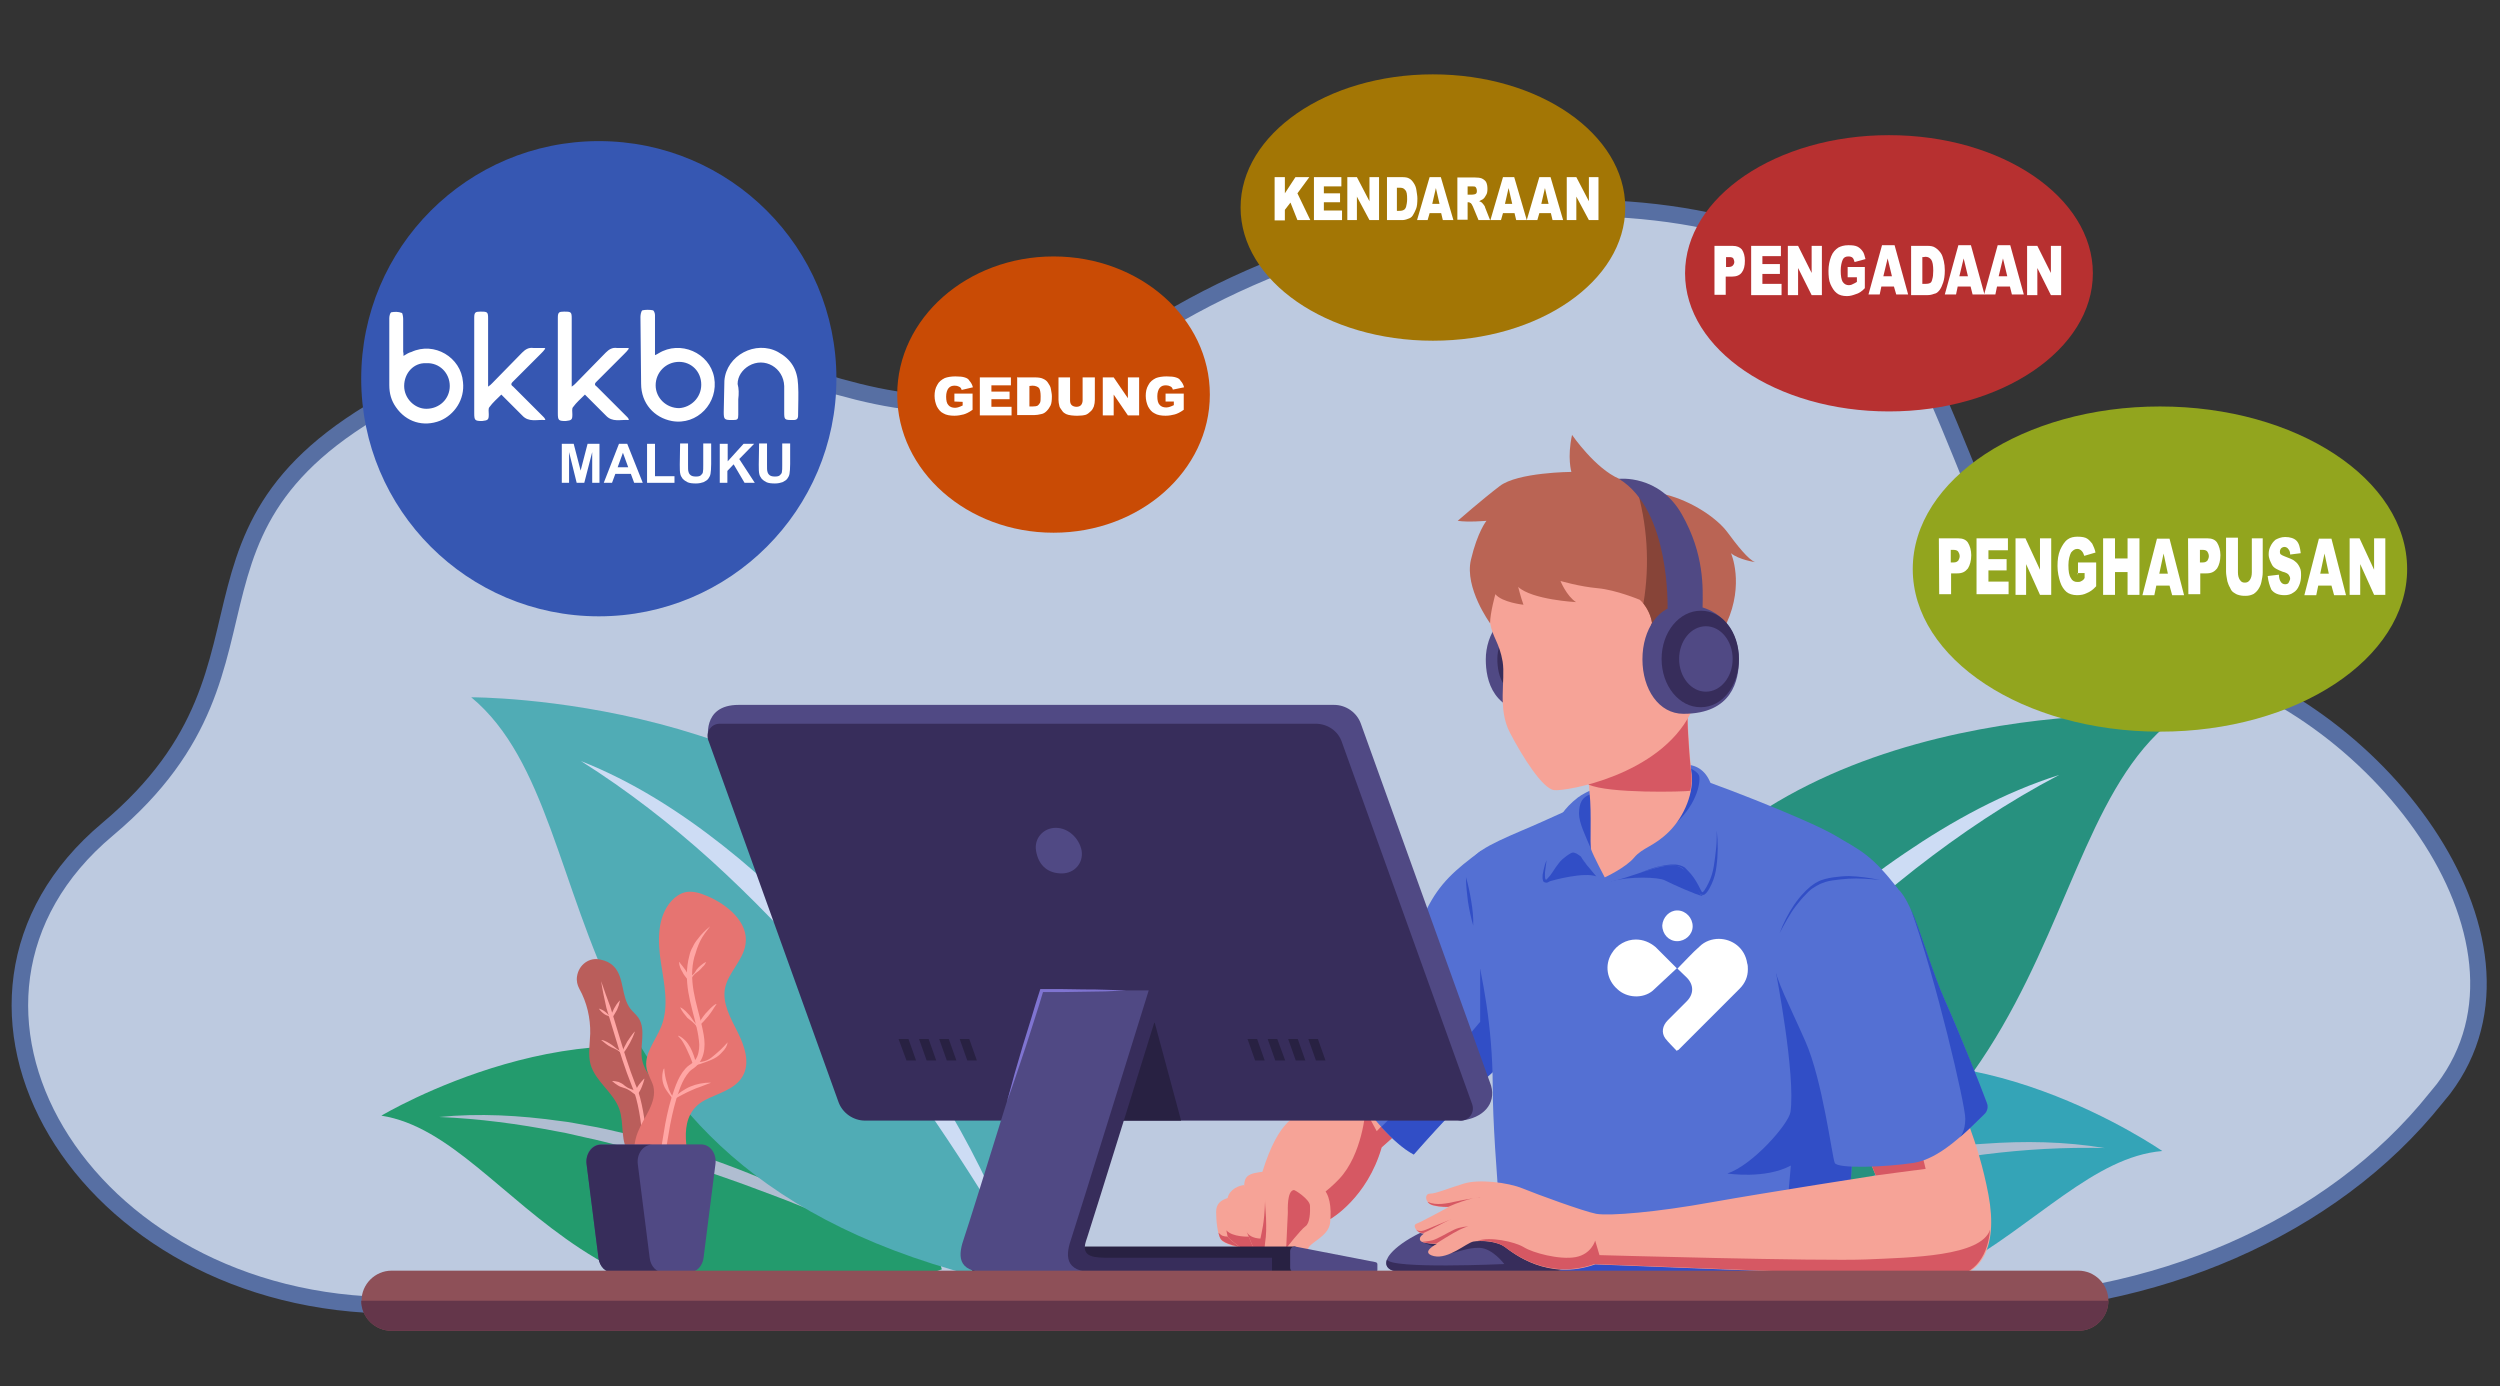 <?xml version="1.0" encoding="utf-8"?>
<!-- Generator: Adobe Illustrator 25.4.1, SVG Export Plug-In . SVG Version: 6.00 Build 0)  -->
<svg version="1.1" id="Layer_1" xmlns="http://www.w3.org/2000/svg" xmlns:xlink="http://www.w3.org/1999/xlink" x="0px" y="0px"
	 viewBox="0 0 756.5 419.5" style="enable-background:new 0 0 756.5 419.5;" xml:space="preserve">
<rect x="0" y="0" width="756.5" height="419.5" fill="#333333" stroke="none"/>
<style type="text/css">
	.st0{fill:#BDCAE0;stroke:#576FA3;stroke-width:5;stroke-miterlimit:10;}
	.st1{fill:#34A4B7;}
	.st2{fill:#B0BDD1;}
	.st3{fill:#27917F;}
	.st4{fill:#CDDCF4;}
	.st5{fill:#239B6D;}
	.st6{fill:#50ACB5;}
	.st7{fill:#F6A397;}
	.st8{fill:#D65863;}
	.st9{fill:#5470D3;}
	.st10{fill:#314EC6;}
	.st11{fill:#504984;}
	.st12{fill:#372D5B;}
	.st13{fill:#BA6454;}
	.st14{fill:#874438;}
	.st15{fill:#BA5E5B;}
	.st16{fill:#FFA6A4;}
	.st17{fill:#E67471;}
	.st18{fill:#282142;}
	.st19{fill:#7F74D1;}
	.st20{fill:#8E5058;}
	.st21{fill:#64364A;}
	.st22{fill:#3657B2;}
	.st23{fill:#C94B05;}
	.st24{fill:#92A51E;}
	.st25{fill:#A37605;}
	.st26{fill:#B73030;}
	.st27{fill:#FFFFFF;}
	.st28{enable-background:new    ;}
</style>
<g id="OBJECTS">
	<path class="st0" d="M737.1,332.3c-31.5,39.5-85.5,62.7-142.7,62.7H119.6c-95.4,0-149-92.2-87-144.1C94.4,199,39.8,154.7,135.2,113
		c92.5-40.3,124.1,45.6,209.3-10.6s209.3-50.9,236.5,6.4s20.8,77.5,78.7,90.2c57.9,12.7,114.3,84.9,79.7,130.5
		C738.6,330.5,737.8,331.4,737.1,332.3z"/>
	<g>
		<g>
			<path class="st1" d="M654.3,348.3c-41.3,3.5-69.2,81-172.5,34.4c0,0,11.3-33.8,62.2-54.9C594.7,306.8,654.3,348.3,654.3,348.3z"
				/>
			<path class="st2" d="M495.9,376.9c10.8-5.6,22-10.4,33.4-14.6c2.8-1.1,5.7-2.1,8.6-3c2.9-1,5.8-1.9,8.7-2.8s5.9-1.7,8.8-2.5
				c1.5-0.4,2.9-0.8,4.4-1.2l4.4-1.1l4.5-1l4.5-0.9l4.5-0.9c1.5-0.3,3-0.5,4.5-0.7c3-0.4,6-1,9.1-1.2c3-0.3,6.1-0.8,9.1-0.9
				c12.2-0.9,24.5-0.7,36.5,1.3c-12.2-0.3-24.2,0.4-36.2,1.9l-2.2,0.3l-2.2,0.3l-4.5,0.7c-3,0.4-5.9,1-8.9,1.5
				c-1.5,0.3-3,0.5-4.4,0.8l-4.4,0.9l-4.4,0.9l-4.4,1.1l-4.4,1c-1.5,0.4-2.9,0.7-4.4,1.1l-4.4,1.1c-1.5,0.4-2.9,0.8-4.4,1.2
				c-2.9,0.8-5.8,1.6-8.7,2.5s-5.8,1.7-8.7,2.6C518.8,368.9,507.3,372.9,495.9,376.9z"/>
		</g>
		<g>
			<path class="st3" d="M659.3,216.5c-50.4,36-27.1,156.8-195.4,175.8c0,0-11.2-52.1,38-118C551.1,208.5,659.3,216.5,659.3,216.5z"
				/>
			<path class="st4" d="M475.1,377.8c7.3-15.9,16.4-31,26.6-45.3s21.6-27.8,34-40.3s25.9-24,40.5-33.9c14.5-9.9,30.2-18.5,46.9-23.8
				c-15.5,8.1-29.9,17.8-43.5,28.4c-13.6,10.7-26.5,22.2-38.6,34.5c-12.2,12.2-23.7,25.2-34.6,38.6
				C495.4,349.4,485.1,363.4,475.1,377.8z"/>
		</g>
		<g>
			<path class="st5" d="M115.4,337.6c41,6.4,63.3,85.6,169.6,46.5c0,0-8.9-34.5-58.1-59.1C177.7,300.3,115.4,337.6,115.4,337.6z"/>
			<path class="st2" d="M271.4,377.2c-11.2-4.8-22.3-9.6-33.5-14c-2.8-1.1-5.6-2.1-8.5-3.2c-2.8-1.1-5.7-2.1-8.5-3.1
				c-1.4-0.5-2.8-1-4.3-1.5l-4.3-1.4c-1.4-0.5-2.9-1-4.3-1.4l-4.3-1.3l-4.3-1.4l-4.3-1.2l-4.3-1.2c-1.4-0.4-2.9-0.7-4.4-1.1
				c-2.9-0.7-5.8-1.5-8.8-2.1l-4.4-1l-2.2-0.5l-2.2-0.4c-11.8-2.3-23.8-3.9-35.9-4.4c12.1-1.2,24.4-0.5,36.5,1.2c3,0.3,6,1,9,1.5
				s6,1.2,9,1.9c1.5,0.3,3,0.7,4.5,1.1l4.4,1.2l4.4,1.2l4.4,1.3l4.4,1.4c1.4,0.5,2.9,1,4.3,1.5c2.9,1,5.8,2,8.6,3.1s5.7,2.2,8.5,3.4
				c2.8,1.2,5.6,2.3,8.4,3.6C250.2,365.3,261,370.9,271.4,377.2z"/>
		</g>
		<g>
			<path class="st6" d="M142.6,211c45.4,37.6,15.2,150.5,173.5,179.8c0,0,14.1-48.7-28.1-114.4C245.8,210.6,142.6,211,142.6,211z"/>
			<path class="st4" d="M306.5,376.2c-8.6-14.3-17.4-28.2-26.8-41.7c-9.5-13.5-19.5-26.5-30.3-38.9c-10.7-12.4-22.1-24.2-34.3-35.3
				c-12.2-11-25.2-21.1-39.3-30c15.5,6.1,29.8,15.2,43,25.6c13.2,10.4,25.2,22.2,36.1,34.9c10.9,12.7,20.8,26.3,29.5,40.6
				C293.1,345.7,300.7,360.6,306.5,376.2z"/>
		</g>
	</g>
	<g>
		<g>
			<path class="st7" d="M409.7,316.1c-5.7,6.7-10.8,17.9-14,19.7c-3.2,1.8-8.6,2.4-13.7,18.8s20.6,14.2,20.6,14.2s11-6.3,15.4-21.6
				l11-9.8L409.7,316.1z"/>
			<path class="st8" d="M389.8,367c0,0,8.3-2.7,15.4-10.2s8-20.8,8-20.8l3.4,6.3l6.8-7.3l3.3-0.3l2.4,2.7l-11,9.8
				c-4.4,15.3-15.4,21.6-15.4,21.6s-7.1,0.6-13.1-1.2C389.6,367.2,389.8,367,389.8,367z"/>
			<path class="st9" d="M448.2,257.4c-7.9,5.8-12.6,9.9-16.5,17.8c-3.9,7.8-28.5,36-30,38.5c-1.6,2.5,13.8,29.1,26.1,35.7
				c0,0,18.6-21.4,29.3-29.5c10.7-8.1,7.1-36.8,2.1-46.5C454.2,263.7,448.2,257.4,448.2,257.4z"/>
			<path class="st10" d="M447.9,309.2v-16c0,0,2.1-0.8,3.7,4.6c0.7,2.2,0.6,4.4,0.3,6.4l12-9c0.5,10.1-1.1,20.3-6.8,24.6
				c-10.7,8.1-29.3,29.5-29.3,29.5c-3.2-1.7-6.5-4.7-9.8-8.3C425.5,333.5,439.9,319,447.9,309.2z"/>
			<path class="st7" d="M371.6,362.5c-2,0.6-3.6,1.6-3.6,4.2s0.4,6.7,1.4,8.3c1,1.6,6,2.6,6,2.6S375.1,367,374,365
				C373,362.9,371.6,362.5,371.6,362.5z"/>
			<path class="st8" d="M369.4,374.9c-0.3-0.4-0.5-1.1-0.7-1.9c1.1,1.1,1.5,1.1,2.8,1.2l3.8,1.2c0.1,1.2,0.1,2,0.1,2
				S370.4,376.5,369.4,374.9z"/>
			<path class="st7" d="M376.4,358.6c-2.5,0.3-5,2.1-5,4.7s-0.9,9.8,0,10.9c0.9,1.2,5.2,4.4,6.7,4.7c1.5,0.3,4.1-0.2,3.7-1
				C381.6,377.1,376.4,358.6,376.4,358.6z"/>
			<path class="st8" d="M371.1,372.3c1.9,2.1,6.7,1.9,6.7,1.9s2.1,2.3,2.4,3c0.2,0.4,1,1,1.1,1.5c-0.8,0.3-2.2,0.4-3.1,0.2
				c-1.5-0.3-5.7-3.4-6.7-4.6L371.1,372.3L371.1,372.3z"/>
			<path class="st7" d="M385.8,354.3c-7.6,0.4-9.1,1.1-9.3,4.2c-0.3,3.1-0.1,12.2,0.9,14.5s1.5,4.4,2.8,5.6c1.2,1.2,3.1,1.2,3.1,1.2
				s4.2-6.1,4.4-11.3C387.7,363.5,385.8,354.3,385.8,354.3z"/>
			<path class="st8" d="M381.4,374.8c0.4-2.1,1.2-4.4,1.4-11.4c0-2.7,2.5,11.2,1.4,15c-0.5,0.9-0.9,1.5-0.9,1.5s-1.9,0-3.1-1.2
				s-1.8-3.3-2.8-5.6c-0.1-0.2-0.1-0.3-0.2-0.5C377.6,373.8,379.2,374.7,381.4,374.8z"/>
			<path class="st7" d="M402.5,370c-0.5,4.2-6,5.8-6.7,7.9c-0.6,2.1-0.2,4.1-1.2,4.6c-1.1,0.5-5.5-2-5.3-4.8c0,0-1.2,2.4-3.7,2.8
				c-2.6,0.4-3.2-1.4-2.8-4.3c0.4-2.8,0.4-4.3,0.3-7.7c-0.1-3.4-0.9-6.5,0.6-10.2s3.6-7,7.6-6.4c4.1,0.6,6.6,5.8,8.8,7.5
				C402.3,361.2,403,365.2,402.5,370z"/>
			<path class="st8" d="M389.2,377.7c0.2-5.4,0.5-9.8,0.5-10.7c0-0.9-0.3-6.6,1.8-6.9c0.3-0.1,4.8,2.8,4.9,4.7
				c0.1,1.9,0,5.4-1.4,6.3C393.6,372.1,389.2,377.7,389.2,377.7z"/>
		</g>
		<g>
			<path class="st9" d="M574.3,268.9c-8.1-10.3-10.9-11.3-19.2-16.2c-8.4-4.9-40-17.2-46.6-18.8c-6.5-1.6-32.9,10.7-41.5,14.6
				s-19.6,7.8-21.5,11.6c-6.3,12.8,6.1,30.9,6.2,68.8c0,19.9,4.6,64.6,4.6,64.6s99.5,0.2,100.9-1.9s4.9-73.5,6.6-88.1
				C565.5,288.9,574.3,268.9,574.3,268.9z"/>
			<g>
				<path class="st10" d="M445.8,280.1c-0.7-2.4-1.2-4.8-1.6-7.3c-0.3-2.5-0.6-4.9-0.6-7.4c0.7,2.4,1.2,4.8,1.6,7.3
					C445.6,275.1,445.9,277.6,445.8,280.1z"/>
			</g>
			<path class="st10" d="M483.1,265.2c-3.8-1.4-13,1.1-14.6,1.6c-1.7,0.6,1-6.5,2-7.4s2.5-2.9,5.5-2s5.5,4.4,6,5.5
				C482.3,264,483.1,265.2,483.1,265.2z"/>
			<path class="st10" d="M515.1,271.1c-1.4-0.1-9.4-3.7-11.3-4.7s-10.6-1.3-16.4,0.3c0,0,11.2-7.6,17.7-7.5s9,2.4,9.5,4.5
				C515.2,265.8,515.1,271.1,515.1,271.1z"/>
			<path class="st10" d="M472.3,377.5c1.1-1,66,1,67.4-5.7c1.3-6.8,2.2-19.1,2.2-19.1c-7.8,4.2-19.2,2.4-19.2,2.4
				c7.6-2.5,18.5-14.9,19.1-18.6c1.6-11.3-4.4-42.3-4.4-42.3l4.4-8.9l5.2-2.9c0,0,9.8,4.9,18.1,13.8c-0.6,2.5-1,4.9-1.3,7.2
				c-1.6,13.8-4.8,78-6.4,87.1c-20.1,0.7-56.6,2.1-81,2.9c-11.8,0-20.1,0-20.1,0s-0.2-5.9-0.5-14.3
				C462.6,378.8,471.7,378.2,472.3,377.5z"/>
			<path class="st9" d="M485.5,267.1c7-0.8,18.3-6.9,22.7-4.8s5.5,7.4,6.4,8.4s4.8-3.7,4.8-14.9c0-11.2,0.3-22.7-7.9-24.3
				c-8.3-1.6-29.7,6.5-34,9.8s-6.1,6.6-7.3,9.7c-1.2,3.2-4.3,16-2.9,16.1s5.5-8.2,8.5-8.5C478.8,258.3,483.6,267.3,485.5,267.1z"/>
			<path class="st10" d="M481.5,257c-1.8-4.2-3.7-8-3.7-10.9c0.1-2.9,0.7-5,4-5.9s4.6,0.8,4.8,5.3C486.8,250,481.5,257,481.5,257z"
				/>
			<path class="st10" d="M507.1,249.1c6.8-6.2,7.6-13.1,7-14.5c-0.6-1.4-3.5-2.5-3.5-2.5s-1.1,4.5-0.5,5.6
				C510.8,238.8,507.1,249.1,507.1,249.1z"/>
			<g>
				<path class="st10" d="M496.3,264.1c1.7-0.7,3.4-1.3,5.2-1.8c1.8-0.4,3.6-0.8,5.5-0.7c0.9,0.1,1.9,0.3,2.8,0.9
					c0.7,0.7,1.3,1.3,1.9,2c1.2,1.4,2.1,3.1,2.9,4.7c0.2,0.4,0.4,0.8,0.6,0.8c0,0,0,0,0.1-0.1s0.3-0.2,0.4-0.4
					c0.5-0.7,0.9-1.5,1.3-2.3c0.8-1.6,1.3-3.3,1.6-5.1c0.3-1.8,0.5-3.6,0.7-5.4c0.2-1.8,0.2-3.6,0.2-5.4c0.4,3.6,0.4,7.3-0.1,10.9
					c-0.2,1.8-0.7,3.7-1.5,5.4c-0.4,0.8-0.8,1.7-1.4,2.4c-0.2,0.2-0.3,0.4-0.6,0.6c-0.1,0.1-0.3,0.2-0.5,0.2s-0.5,0-0.6-0.1
					c-0.4-0.2-0.5-0.4-0.7-0.7c-0.1-0.2-0.3-0.4-0.4-0.6c-0.8-1.7-1.6-3.2-2.7-4.6c-0.6-0.7-1.2-1.4-1.8-2c-0.6-0.5-1.4-0.7-2.3-0.8
					c-1.7-0.2-3.6,0-5.3,0.4C499.7,263.1,498,263.5,496.3,264.1z"/>
			</g>
			<g>
				<path class="st10" d="M480.2,261.7c-0.8-0.7-1.5-1.3-2.3-1.9c-0.4-0.3-0.8-0.5-1.2-0.7c-0.2-0.1-0.4-0.1-0.6-0.2
					c-0.1,0-0.2,0-0.2,0c-0.1,0-0.1,0-0.2,0.1c-1.7,1-3,2.5-4.1,4.1c-0.6,0.8-1.1,1.7-1.7,2.5c-0.3,0.4-0.7,0.8-1.1,1.1
					c-0.2,0.2-0.5,0.4-0.9,0.4c-0.2,0-0.5-0.1-0.7-0.2c-0.2-0.2-0.3-0.3-0.3-0.5c-0.2-0.6-0.1-1.1-0.1-1.7c0.1-0.5,0.2-1,0.3-1.5
					c0.2-1,0.5-2,0.9-2.9c-0.1,1-0.3,2-0.4,3c-0.1,0.5-0.1,1-0.1,1.5s0,1,0.2,1.3c0,0.1,0.1,0.1,0.1,0.1l0,0c0.1,0,0.3-0.1,0.4-0.3
					c0.3-0.3,0.6-0.7,0.9-1c0.6-0.8,1.1-1.6,1.7-2.5c0.6-0.8,1.2-1.7,2-2.4c0.8-0.7,1.6-1.3,2.5-1.8c0.1-0.1,0.3-0.1,0.5-0.2
					c0.2,0,0.3,0,0.5,0c0.3,0.1,0.6,0.2,0.8,0.3c0.5,0.3,0.9,0.6,1.3,0.9C478.9,260.2,479.6,260.9,480.2,261.7z"/>
			</g>
			<path class="st7" d="M480.6,231.5c0,2.8,0.1,5.5,0.4,8.3c0.7,6.7,0,15.6,0.5,17.3c0.6,1.8,4.1,8.4,4.1,8.4s6.3-2.9,8.9-6
				s6-3.3,10.6-7.9c4.6-4.6,7.7-12,6.7-18.1c-0.1-0.8-0.9-8.6-1.1-16.7s-8.7-14.2-16.8-14.2s-12.9,12-13.2,20.1
				C480.6,225.9,480.5,229,480.6,231.5z"/>
			<path class="st8" d="M510.6,216.7c0.2,8.1,1,15.9,1.1,16.7c0.3,1.9,0.2,3.9-0.2,5.9c-1.8,0.3-24.8,0.9-30.8-1.9
				c-0.1-2-0.2-3.9-0.2-5.9c0-2.5,0-5.6,0.1-9s1-7.6,2.7-11.2l19-6.7C507,207.1,510.5,211.5,510.6,216.7z"/>
		</g>
		<g>
			<path class="st11" d="M466.4,183c-12.3,0-16.8,9.4-16.8,16.5c0,6.3,2,16.5,16.8,16.5c7.4,0,12.4-7.4,12.4-16.5
				C478.8,190.4,473.8,183,466.4,183z"/>
			<path class="st12" d="M465.8,187c-9.3,0-12.7,7.1-12.7,12.4c0,4.8,1.5,12.4,12.7,12.4c5.6,0,9.4-5.6,9.4-12.4
				C475.2,192.6,471.4,187,465.8,187z"/>
			<path class="st7" d="M450.9,188.5c0.7,4.3,2.8,5.9,3.8,11.7c0.9,5.8-1.6,14.2,2.2,21.5c3.8,7.3,9.9,17,13.4,17.4
				s31.8-4.4,41.3-23.3c2.7-5.4,8.6-26.8,3.6-39.8s-13.1-25-31.9-25.3C464.4,150.4,447.1,165.8,450.9,188.5z"/>
			<path class="st13" d="M499.9,188.5c-0.7-4.5-3.7-7-3.7-7s-7.2-3-12.7-3.5c-5.6-0.5-11.3-2.2-11.3-2.2s1.8,4.5,4.7,6.4
				c0,0-13.3-0.7-17.5-4.6c0,0,0.8,3.2,1.6,5.4c0,0-6.5-0.7-8.5-3.2c0,0-1.6,5.7-1.6,8.8c0,0-7.8-10.7-5.8-19.2s4.7-11.8,4.7-11.8
				s-5.6,0.5-8.7,0c0,0,7.2-6.3,12.7-10.5c5.4-4.2,21.7-4.3,21.7-4.3s-1.3-4.3,0.2-11.2c0,0,7,10.2,14.3,13.3s6.4,2.9,14.2,4.8
				c7.8,2,15.2,7,18.4,11.2c3.1,4.2,6.5,8.5,8.5,9.2c0,0-4.9-0.7-7.3-2.7c0,0,4.1,9.2-1.3,21.1c-5.4,11.9-18.9,8.4-21.5,5.8
				C498.3,191.7,499.9,188.5,499.9,188.5z"/>
			<path class="st14" d="M500.9,194.3c-2.6-2.6-1-5.8-1-5.8c-0.4-2.7-1.7-4.7-2.6-5.9c2-11.9,1.2-24.2-2.3-35.7c2,0.8,3.2,1.2,6.2,2
				c3.6,5.4,6.3,11.5,8.2,17.7c2.4,7.9,3.5,16.4,1.3,24.3c-0.6,2-1.4,4-2.4,5.9C504.8,196.6,502,195.4,500.9,194.3z"/>
			<path class="st11" d="M504.6,184.1c0,0,0.9-29.7-14.7-39.2c0,0,12.1-1.4,19,10.7c6.9,12.1,6.4,22.4,6.3,28.2
				C515,189.6,504.6,184.1,504.6,184.1z"/>
			<path class="st11" d="M509.4,183c12.3,0,16.8,9.4,16.8,16.5c0,6.3-2,16.5-16.8,16.5c-7.4,0-12.4-7.4-12.4-16.5
				C497,190.4,502,183,509.4,183z"/>
			<path class="st12" d="M502.8,199.4c0-8.1,5.3-14.6,11.9-14.6c6.6,0,11.5,6.5,11.5,14.6s-5,14.6-11.5,14.6
				C508.1,214.1,502.8,207.5,502.8,199.4z"/>
			<ellipse class="st11" cx="516.2" cy="199.4" rx="8.1" ry="9.9"/>
		</g>
		<g>
			<path class="st11" d="M472.3,384c0,0.4-0.6,1-2,1s-40.1,0-45.3,0c-5.2,0-6.4-2.1-4.9-4.7c1.6-2.6,8.2-8.4,24.5-12.4
				c16.4-4,25,5.4,27.6,9.6C474.3,380.6,472.3,384,472.3,384z"/>
			<path class="st12" d="M419.7,381.1c0.9,3,35.5,1.4,35.5,1.4s-3.5-4.7-7.4-4.9c-3.9-0.1-5.8,1.2-11,2.1s-1.3-2.1-1.3-2.1
				s-3.7-0.8-5.2-2c0,0,8.6-2.5,12.2-3.1s12.7-0.2,13.9,0c0.8,0.1,5-2.3,10.1-1.1c2.8,2.1,4.7,4.4,5.7,6c2,3.1,0,6.4,0,6.4
				c0,0.4-0.6,1-2,1s-40.1,0-45.3,0C420.3,385,418.9,383.3,419.7,381.1z"/>
			<path class="st7" d="M567.6,355.7c0,0-32.2,5-49.7,8.1c-16.5,3-30.8,4.2-34.9,3.5c-4-0.8-17.9-5.9-22.3-7.7s-13.3-2.9-17.9-1.4
				c-4.6,1.4-8.3,3-10.1,3s-1.5,3,1,3.6c2.4,0.6,4.6,0.5,4.6,0.5s-8.3,4.5-9.7,5s0.3,3.1,2.3,3c0,0-1.8,1-1.1,2.1c0.6,1,5,1,5,1
				s-5.3,2.6-0.9,3.7c4.4,1,9.7-3.9,11.9-4.4c2.2-0.4,7.2-0.2,9.7,1.7c2.4,1.8,12.9,10.3,27.2,5.2c0,0,96.9,3.9,106.6,3.9
				s15.5-8.5,12.4-25s-9.1-28.7-9.1-28.7l-33.4,2.4L567.6,355.7z"/>
			<g>
				<path class="st8" d="M445.9,362.6c0.9-0.2,1.5-0.3,2-0.3C447.8,362.2,447,362.4,445.9,362.6z"/>
				<path class="st8" d="M438.2,365.2c0,0-2.2,0.1-4.6-0.5c-0.7-0.2-1.2-0.5-1.6-1c2.7,1.2,6,0.4,7.9,0c1.2-0.3,4-0.8,5.9-1.1
					C443.9,363,441.1,363.9,438.2,365.2z"/>
			</g>
			<g>
				<path class="st8" d="M438.7,369.1c0.2-0.1,0.4-0.2,0.5-0.2C439.2,368.9,439,369,438.7,369.1z"/>
				<path class="st8" d="M428.5,372.1c0,0,1,0.9,3,0c1.7-0.7,5.7-2.4,7.2-3c-1.8,0.8-6.6,3.5-7.9,4
					C429.9,373.2,429,372.7,428.5,372.1z"/>
			</g>
			<path class="st8" d="M433.5,375.3c1.5-0.4,4.6-2.3,6.5-3.2c1.9-0.9,4.3-1,4.3-1s-0.7,0.1-2.6,1s-7.1,4.2-7.1,4.2s-2.8,0-4.2-0.5
				C430.4,375.7,432,375.7,433.5,375.3z"/>
			<path class="st8" d="M461.1,377.4c2.7,1.7,10.8,3.9,15.7,3c4.8-0.9,5.9-5,5.9-5l1.3,4.4c0,0,67.2,1.9,80.9,1.3
				c13.5-0.6,34.6-0.9,37.3-9c-0.8,9.4-5.9,14.3-13.1,14.3c-9.7,0-106.6-3.9-106.6-3.9c-14.3,5-24.7-3.4-27.2-5.2
				c-2-1.5-5.9-2-8.3-1.8l0,0C450.7,374.1,458.3,375.7,461.1,377.4z"/>
			<path class="st8" d="M567.6,355.7c0,0,12.6-1.7,15.1-2l-1.9-7.8l-15.9,3.2L567.6,355.7z"/>
			<path class="st9" d="M601.2,333.7c0.5,1.2,0.2,2.6-0.8,3.5c-5.9,5.7-13.5,13.5-21.4,14.7c-8.6,1.3-23,1.8-23.8,0
				s-3.7-25.1-8.9-36.8c-5.2-11.8-8.6-17.8-9.9-24.5c-1.3-6.8,10.4-22.7,15.7-24c5.2-1.3,17.2-2.1,22.2,2.4
				c5,4.4,8.6,21.4,14.4,34.2C593.3,313.4,599.1,328.4,601.2,333.7z"/>
			<g>
				<path class="st10" d="M568.9,266.3c-1.6-0.2-3.2-0.3-4.8-0.4s-3.2-0.1-4.8,0s-3.2,0.3-4.7,0.5c-0.8,0.1-1.6,0.3-2.3,0.5
					c-0.7,0.3-1.5,0.5-2.1,0.9c-0.7,0.3-1.3,0.8-2,1.2c-0.6,0.5-1.2,1-1.7,1.6c-1.1,1.1-2.1,2.3-3.1,3.6c-1,1.3-1.8,2.6-2.6,4
					s-1.6,2.8-2.3,4.2c1.1-3,2.6-5.9,4.4-8.6c0.9-1.3,1.9-2.6,3.1-3.8c0.5-0.6,1.2-1.1,1.8-1.7c0.7-0.5,1.3-1,2.1-1.4
					c0.7-0.4,1.5-0.7,2.3-0.9c0.8-0.2,1.6-0.4,2.4-0.5c1.6-0.2,3.2-0.4,4.9-0.4C562.5,265.2,565.7,265.6,568.9,266.3z"/>
			</g>
			<path class="st10" d="M594.7,338.5c0-4.2-8.9-42.4-16.6-63.7l0,0c3.3,7.3,6.4,18.9,10.6,28.3c4.6,10.3,10.5,25.2,12.5,30.6
				c0.5,1.2,0.2,2.6-0.8,3.5c-2.2,2.2-4.8,4.7-7.4,7C593.2,344,594.7,342.4,594.7,338.5z"/>
		</g>
	</g>
	<g>
		<g>
			<g>
				<path class="st15" d="M174.6,295.5c-0.2,1.3,0.1,2.6,0.7,3.7c2.3,4.1,3.4,8.9,3.3,13.6c-0.1,3.1-0.7,6.3,0.1,9.3
					c1.5,5.2,6.9,8.4,8.7,13.5c1.6,4.5,0.1,10.2,3.3,13.7c0.8,0.9,2,1.5,3.1,1.1c0.6-0.2,1-0.7,1.4-1.1c3.7-4.2,7.7-9.3,6.5-14.8
					c-1.1-5.2-6.4-8.7-7.4-13.8c-0.8-4.2,1.3-9.1-1.1-12.7c-0.7-1-1.6-1.7-2.4-2.7c-2.9-3.7-1.8-9.6-5.1-12.9
					c-1.1-1.1-2.4-1.7-3.9-2C178.4,289.5,175.1,291.9,174.6,295.5L174.6,295.5z"/>
			</g>
			<g>
				<path class="st16" d="M195.7,361.1c0.2-2.8,0.3-5.5,0.4-8.3c-0.1-2.8-0.3-5.5-0.5-8.3s-0.5-5.5-1-8.2s-1.1-5.5-2.3-8.1
					c-2-5.1-3.6-10.3-5.2-15.6l-2.4-7.9c-1-2.6-1.9-5.2-2.8-7.8c0.4,2.7,1,5.4,1.6,8.1l2.4,7.9c1.6,5.3,3.2,10.5,5.3,15.7
					c1.1,2.5,1.7,5.1,2.2,7.8c0.5,2.7,0.8,5.4,1,8.1s0.4,5.5,0.5,8.2L195.7,361.1z"/>
				<path class="st16" d="M181.2,305.2c0.5,0.7,1,1.2,1.7,1.7c0.3,0.2,0.7,0.4,1.1,0.5c0.4,0.2,0.7,0.4,1,0.7l0.1,0.1l0.1-0.2
					c0.3-0.4,0.6-0.8,0.8-1.2c0.2-0.4,0.5-0.8,0.7-1.2c0.4-0.9,0.7-1.8,0.9-2.8h-0.1c-0.7,0.7-1.2,1.5-1.7,2.4
					c-0.2,0.4-0.4,0.9-0.6,1.3c-0.2,0.4-0.3,0.9-0.4,1.4l0.2-0.1c-0.3-0.2-0.6-0.4-0.9-0.7c-0.3-0.3-0.5-0.6-0.8-0.8
					C182.7,305.8,182,305.4,181.2,305.2L181.2,305.2z"/>
				<path class="st16" d="M181.9,314.7c0.5,0.4,1,0.8,1.5,1.2c0.5,0.4,1,0.7,1.6,1s1.2,0.5,1.7,0.8s1,0.7,1.5,1.1l0.2,0.1l0.2-0.2
					c0.8-1,1.4-2,2-3.1s1.1-2.2,1.5-3.4H192c-0.8,0.9-1.5,2-2.2,3c-0.6,1.1-1.2,2.2-1.6,3.3l0.3-0.1c-0.6-0.3-1.1-0.5-1.7-0.9
					c-0.5-0.4-1-0.8-1.5-1.2c-0.5-0.4-1.1-0.7-1.6-1C183.1,315,182.5,314.7,181.9,314.7L181.9,314.7z"/>
				<path class="st16" d="M185.2,327.1c0.5,0.5,1.1,0.9,1.7,1.3c0.6,0.4,1.2,0.6,1.9,0.8c0.7,0.2,1.3,0.5,1.9,0.9
					c0.6,0.4,1.1,0.9,1.6,1.2l0.4,0.3l0.3-0.5c0.5-0.7,0.9-1.4,1.2-2.2c0.3-0.8,0.6-1.5,0.8-2.4l-0.1-0.1c-0.6,0.6-1.1,1.3-1.6,1.9
					c-0.5,0.7-0.8,1.4-1.2,2.2l0.7-0.2c-0.6-0.3-1.3-0.5-2-0.8c-0.7-0.2-1.3-0.6-1.8-1c-0.5-0.5-1.1-0.8-1.8-1.1
					C186.7,327.3,186,327.1,185.2,327.1L185.2,327.1z"/>
			</g>
		</g>
		<g>
			<g>
				<path class="st17" d="M200.1,361.6c2.2-0.4,10.2-2.9,9.7-5c-2.4-9.1-4.8-19.3,3.5-23.7c4-2.1,9.1-3.2,11.4-7.2
					c2.4-4.1,0.6-9.2-1.5-13.4c-2.1-4.2-4.7-8.7-3.8-13.3c1-4.8,5.5-8.4,6.2-13.3c1-6.6-5.5-12-11.7-14.6c-2.1-0.9-4.4-1.6-6.6-1.1
					c-1.6,0.4-3,1.4-4.1,2.6c-4.4,4.9-4.2,12.2-3.2,18.7s2.5,13.3,0.1,19.3c-1.7,4.3-5.4,8.4-4.4,12.9c0.4,1.8,1.5,3.4,2,5.2
					c1.2,4.9-2.9,9.3-4.7,13.9c-2.4,6-0.8,13.3,3.8,17.9C197.7,361.4,198.9,361.8,200.1,361.6L200.1,361.6z"/>
			</g>
			<g>
				<path class="st16" d="M199.4,361.7c0.5-3.6,1-7.2,1.6-10.7c0.2-0.9,0.3-1.8,0.5-2.7c0.1-0.9,0.2-1.8,0.4-2.7
					c0.3-1.8,0.6-3.5,0.9-5.3c0.7-3.5,1.5-7,2.7-10.3c0.6-1.7,1.3-3.3,2.3-4.7c0.5-0.7,1-1.3,1.6-1.7c0.8-0.5,1.6-1.2,2.2-2
					c1.2-1.6,1.6-3.7,1.6-5.6s-0.4-3.7-0.8-5.5c-0.8-3.6-1.9-7-2.5-10.5s-0.7-7,0.2-10.4c0.3-0.8,0.5-1.6,0.8-2.5
					c0.3-0.8,0.6-1.6,1-2.4c0.8-1.6,1.9-3,3-4.4c-1.4,1.1-2.7,2.4-3.8,3.9c-0.6,0.7-1.1,1.5-1.5,2.4c-0.5,0.8-0.8,1.7-1,2.6
					c-1,3.7-0.9,7.5-0.3,11.1c0.6,3.6,1.7,7.1,2.5,10.6c0.4,1.7,0.7,3.5,0.8,5.2c0,1.7-0.3,3.4-1.2,4.6c-0.5,0.6-1.1,1.2-1.8,1.6
					c-0.9,0.6-1.5,1.4-2.1,2.2c-1.1,1.6-1.8,3.3-2.4,5c-1.3,3.5-2.1,7-2.8,10.6c-0.3,1.8-0.6,3.6-0.9,5.4c-0.1,0.9-0.3,1.8-0.4,2.7
					c-0.1,0.9-0.1,1.8-0.2,2.7C199.4,354.5,199.3,358.1,199.4,361.7z"/>
				<path class="st16" d="M213.7,291.1c-0.6,0.2-1.1,0.6-1.6,1s-0.9,0.8-1.3,1.3c-0.3,0.5-0.6,1.1-1.1,1.5c-0.4,0.4-0.9,0.8-1.4,1.2
					h0.6c-0.2-0.5-0.5-0.9-0.7-1.3c-0.3-0.4-0.5-0.9-0.8-1.3s-0.6-0.8-0.9-1.2c-0.3-0.4-0.7-0.8-0.9-1.2h-0.1c0,0.6,0.1,1.1,0.3,1.6
					s0.4,1,0.7,1.4c0.2,0.5,0.5,0.9,0.8,1.3s0.6,0.8,1,1.2l0.4,0.4l0.2-0.4c0.3-0.5,0.6-1.1,1-1.5c0.4-0.5,0.9-0.8,1.4-1.2
					c0.5-0.4,0.9-0.8,1.3-1.3C213.1,292.2,213.4,291.7,213.7,291.1L213.7,291.1z"/>
				<path class="st16" d="M205.8,304.8c0.3,0.6,0.6,1.2,1,1.7s0.8,1,1.2,1.5c0.5,0.4,1,0.8,1.5,1.2c0.5,0.4,0.9,0.9,1.3,1.4l0.1,0.2
					l0.2-0.1c0.7-0.5,1.2-1,1.7-1.5c0.5-0.6,1-1.1,1.5-1.7s0.9-1.2,1.3-1.8c0.4-0.6,0.8-1.3,1.2-1.8l-0.1-0.1
					c-0.7,0.3-1.3,0.9-1.8,1.4s-1,1.1-1.5,1.6c-0.5,0.6-0.9,1.2-1.3,1.8c-0.4,0.6-0.8,1.3-1.2,1.8h0.3c-0.5-0.4-0.9-0.9-1.3-1.4
					c-0.4-0.5-0.7-1.1-1.1-1.6c-0.4-0.5-0.9-0.9-1.3-1.4C207,305.5,206.5,305.1,205.8,304.8L205.8,304.8z"/>
				<path class="st16" d="M220.2,315.4c-0.7,0.8-1.4,1.5-2.1,2.2c-0.7,0.7-1.5,1.3-2.3,2s-1.6,1.2-2.6,1.5s-2,0.3-3,0.3l0.4,0.3
					c-0.2-0.8-0.4-1.6-0.7-2.4s-0.6-1.6-1-2.3c-0.4-0.7-0.9-1.5-1.5-2.1s-1.3-1.2-2.1-1.5l-0.1,0.1c0.6,0.6,1.1,1.2,1.5,1.9
					c0.4,0.7,0.8,1.4,1.1,2.1l1,2.2c0.3,0.7,0.6,1.5,0.9,2.3l0.1,0.4h0.3c1.1-0.2,2.1-0.5,3.1-0.9s2-0.7,2.9-1.2
					c1-0.5,1.8-1.2,2.5-2C219.5,317.4,220,316.5,220.2,315.4L220.2,315.4z"/>
				<path class="st16" d="M200.8,323.5c-0.3,0.8-0.4,1.7-0.4,2.5c0,0.9,0.2,1.7,0.5,2.5s0.8,1.5,1.3,2.2l1.5,2l0.1,0.1l0.2-0.1
					c0.8-0.6,1.7-1,2.6-1.5c0.9-0.5,1.8-0.9,2.7-1.3s1.8-0.8,2.8-1.1c0.9-0.4,1.9-0.7,2.9-1.1v-0.1c-2.1,0-4.2,0.4-6.1,1.2
					c-1,0.4-1.9,1-2.7,1.5c-0.9,0.6-1.6,1.3-2.4,2h0.3c-0.6-0.6-1.1-1.2-1.4-2c-0.4-0.7-0.5-1.5-0.8-2.3c-0.5-1.5-0.8-3-0.9-4.7
					L200.8,323.5z"/>
			</g>
		</g>
		<g>
			<g>
				<g>
					<path class="st11" d="M185.5,385h23.1c2.1,0,4-1.8,4.3-4.4l3.6-28.4c0.4-3.1-1.6-5.9-4.3-5.9h-30.4c-2.7,0-4.7,2.8-4.3,5.9
						l3.6,28.4C181.5,383.2,183.3,385,185.5,385z"/>
				</g>
			</g>
			<path class="st12" d="M181.8,346.4h15.5c-2.7,0-4.7,2.8-4.3,5.9l3.6,28.4c0.3,2.5,2.1,4.4,4.3,4.4h-15.5c-2.1,0-4-1.8-4.3-4.4
				l-3.6-28.4C177.1,349.2,179.2,346.4,181.8,346.4z"/>
		</g>
	</g>
	<g>
		<g>
			<path class="st18" d="M392,377.2h-96.4c-1,0-1.8,0.8-1.8,1.8v4.3c0,1,0.8,1.8,1.8,1.8H392V377.2z"/>
			<path class="st11" d="M416.8,382.6v1.7c0,0.4-0.3,0.7-0.7,0.7h-24.3c-0.8,0-1.4-0.6-1.4-1.4v-5c0-0.8,0.7-1.5,1.5-1.4l24.2,4.7
				C416.6,382,416.8,382.2,416.8,382.6z"/>
		</g>
		<g>
			<g>
				<path class="st11" d="M223.5,213.3h180.2c3.6,0,6.9,2.3,8.1,5.7l39.4,109.5c1.6,5.6-2.5,9.9-9.1,10.6c-1,0.1-5.9-2.1-13.5-5.6
					h-161c-3.6,0-6.9-2.3-8.1-5.7l-35.6-98.9c-6-3.1-9.5-4.9-9.5-4.9S212.1,213.3,223.5,213.3z"/>
				<path class="st12" d="M398.1,219H217.8c-2.6,0-4.3,2.5-3.5,4.9l39.4,109.5c1.2,3.4,4.5,5.7,8.1,5.7H442c2.6,0,4.3-2.5,3.5-4.9
					l-39.4-109.5C405,221.2,401.7,219,398.1,219z"/>
				<polygon class="st18" points="357.4,339.1 349.4,309.4 319.1,339.1 				"/>
				<path class="st11" d="M313.5,257.4c0.8,4.9,4,6.9,7.8,6.9s6.6-3.1,6-6.9c-0.7-3.7-4-6.9-7.8-6.9S312.9,253.7,313.5,257.4z"/>
				<g>
					<polygon class="st18" points="398.2,320.9 395.9,314.4 398.8,314.4 401.1,320.9 					"/>
					<polygon class="st18" points="392.1,320.9 389.8,314.4 392.7,314.4 395,320.9 					"/>
					<polygon class="st18" points="385.9,320.9 383.6,314.4 386.5,314.4 388.9,320.9 					"/>
					<polygon class="st18" points="379.8,320.9 377.5,314.4 380.4,314.4 382.7,320.9 					"/>
				</g>
				<g>
					<polygon class="st18" points="292.7,320.9 290.4,314.4 293.3,314.4 295.6,320.9 					"/>
					<polygon class="st18" points="286.5,320.9 284.2,314.4 287.1,314.4 289.4,320.9 					"/>
					<polygon class="st18" points="280.4,320.9 278.1,314.4 281,314.4 283.3,320.9 					"/>
					<polygon class="st18" points="274.3,320.9 271.9,314.4 274.9,314.4 277.2,320.9 					"/>
				</g>
			</g>
			<g>
				<path class="st12" d="M296.5,374.4c1.8-5.1,23.3-74.7,23.3-74.7h27.7l1.8,9.7c0,0-18.6,59.9-20.3,65c-0.1,0.4-0.3,0.8-0.4,1.2
					l0,0c-1.6,5,2.7,5,7.5,5s48.8,0,48.8,0v4.4h-48.8h-32.5C293.9,385,294.7,379.5,296.5,374.4z"/>
				<path class="st11" d="M347.6,299.7c0,0-21.6,69.6-23.3,74.7c-1.8,5.1-2.7,10.6,7.1,10.6h-32.5c-9.8,0-8.9-5.5-7.1-10.6
					s23.3-74.7,23.3-74.7L347.6,299.7L347.6,299.7z"/>
				<path class="st19" d="M340.8,299.7c-2.1-0.1-4.3-0.1-6.4-0.2s-4.3-0.1-6.4-0.1s-4.3-0.1-6.4-0.1h-6.4h-0.4l-0.1,0.3
					c-0.9,2.8-1.8,5.6-2.6,8.4l-2.6,8.4c-1.7,5.6-3.3,11.3-4.8,17c2-5.5,3.8-11.1,5.7-16.7l2.7-8.4c0.9-2.8,1.8-5.6,2.6-8.4
					l-0.5,0.3h6.4c2.1,0,4.3-0.1,6.4-0.1s4.3-0.1,6.4-0.1C336.5,299.9,338.6,299.8,340.8,299.7z"/>
			</g>
		</g>
	</g>
	<g>
		<path class="st20" d="M118.5,402.7h510.4c5,0,9.1-4.1,9.1-9.1l0,0c0-5-4.1-9.1-9.1-9.1H118.5c-5,0-9.1,4.1-9.1,9.1l0,0
			C109.3,398.7,113.5,402.7,118.5,402.7z"/>
		<path class="st21" d="M118.5,402.7h510.4c5,0,9.1-4.1,9.1-9.1l0,0H109.3l0,0C109.3,398.7,113.5,402.7,118.5,402.7z"/>
	</g>
	<g>
		<circle id="XMLID_2_" class="st22" cx="181.2" cy="114.6" r="71.9"/>
	</g>
	<g>
		<ellipse class="st23" cx="318.8" cy="119.4" rx="47.3" ry="41.8"/>
	</g>
	<g>
		<ellipse class="st24" cx="653.6" cy="172.2" rx="74.8" ry="49.2"/>
	</g>
	<g>
		<ellipse class="st25" cx="433.6" cy="62.8" rx="58.2" ry="40.3"/>
	</g>
	<g>
		<ellipse class="st26" cx="571.6" cy="82.7" rx="61.7" ry="41.8"/>
	</g>
	<g>
		<path class="st27" d="M495,284.3c-2.8,0-5.7,1.5-7.3,4.2c-2.2,3.5-1.5,8,1.7,10.8c2.8,2.7,7.7,3,10.7,0.5l7.3-6.8l-6.4-6.4
			C499.2,285.1,497.2,284.3,495,284.3L495,284.3"/>
		<path class="st27" d="M520.1,284.1c-2,0-4.2,0.7-5.8,2.3c-2.3,2-4.3,4.3-6.7,6.7l2.8,2.7c2.2,2.2,2.2,5,0,7.2l-5.7,5.7
			c-1.7,1.7-2,3.8-0.8,5.5c1,1.3,2.3,2.5,3.5,3.8c0.2-0.2,0.3-0.3,0.5-0.3l18.5-18.5c1.7-1.7,2.5-3.7,2.5-5.8v-0.2
			c0-0.5,0-1.2-0.2-1.7C528,286.8,524.1,284.1,520.1,284.1L520.1,284.1 M503,280c0,2.7,2,4.8,4.5,4.8s4.7-2,4.7-4.5s-2-4.7-4.5-4.8
			h-0.2C505.2,275.5,503.2,277.5,503,280"/>
	</g>
	<g>
		<path class="st27" d="M190.2,127.1c-2.4-0.2-4.9,0.8-6.9-1.4l-6.3-6.3c-1.2,1.2-2.6,2.4-3.6,3.8c-0.4,0.4-0.2,1.4-0.2,2.2
			c0,1.6-0.2,1.8-2,2c-2.2,0-2.4-0.2-2.4-2.4V96.1c0-1.6,0.4-1.8,1.8-1.8h0.4c1.8,0,2,0.2,2,2v19.3v1.4c0.6-0.4,0.8-0.6,1.2-1
			l9.1-9.3c1-1,2-1.6,3.4-1.4h3.4l0.2,0.2c-0.4,0.6-0.8,1-1.4,1.6l-8.5,8.5c-0.6,0.6-0.4,1,0.2,1.4l9.1,9.1c0.2,0.2,0.4,0.4,0.6,0.8
			C190.4,126.9,190.2,126.9,190.2,127.1 M164.9,127.1c-2.4-0.2-4.9,0.8-6.9-1.4l-6.3-6.3c-1.2,1.2-2.6,2.4-3.6,3.8
			c-0.4,0.4-0.2,1.4-0.2,2.2c0,1.6-0.2,1.8-2,2c-2.2,0-2.4-0.2-2.4-2.4V96.1c0-1.6,0.4-1.8,1.8-1.8h0.4c1.8,0,2,0.2,2,2v19.3v1.4
			c0.6-0.4,0.8-0.6,1.2-1l9.1-9.3c1-1,2-1.6,3.4-1.4h3.4l0.2,0.2c-0.4,0.6-0.8,1-1.4,1.6l-8.5,8.5c-0.6,0.6-0.4,1,0.2,1.4l9.1,9.1
			c0.2,0.2,0.4,0.4,0.6,0.8C165.1,126.9,164.9,127.1,164.9,127.1 M122.1,107.7c1-0.6,1.6-1,2.4-1.2c6.9-3.2,15,1.6,15.6,9.1
			c0.6,5.3-2.6,9.9-6.9,11.7c-5.1,2-10.3,0.4-13.4-4.1c-1.4-2-2-4.1-2-6.7V96.3c0-0.6,0.2-1.6,0.6-1.8c1-0.2,2.2-0.2,3.2,0.2
			c0.2,0,0.4,1.2,0.4,1.8v9.9C122.1,106.7,122.1,107.1,122.1,107.7 M122.3,116.8c0,3.8,3.2,6.9,6.7,6.9c4,0,7.1-3,7.1-6.9
			c0-4-3.2-7.1-7.1-6.9C125.2,109.7,122.3,112.9,122.3,116.8 M198.1,107.5c0.6-0.2,0.8-0.4,1.2-0.6c6.5-4,15.4-0.2,16.8,7.3
			c1.4,7.7-5.1,14.6-12.8,13.2c-5.3-1-9.3-5.3-9.3-11.3l-0.2-20.2c0-0.6,0.2-1.8,0.6-2c1-0.2,2.2-0.2,3.2,0c0.2,0,0.6,0.8,0.6,1.4
			v10.5v1.7 M212.2,116.4c0-4-3-6.9-6.7-6.9c-4,0-7.1,3.2-7.1,7.1c0,3.8,3.2,6.9,7.1,6.9C209,123.3,212.2,120.4,212.2,116.4
			 M223.4,120.8v4.7c0,1.4-0.2,1.6-1.6,1.6h-0.4c-2.2,0-2.4-0.2-2.4-2.4l0.2-9.5c0.6-7.7,9.5-12.3,16.2-8.7c4,2.2,5.9,5.3,6.1,9.9
			c0.2,3,0,6.1,0,9.3c0,1-0.4,1.4-1.4,1.4c-2.8,0-2.8,0-2.8-2.6v-7.7c-0.2-5.5-5.9-8.9-10.7-6.1c-2,1.2-3.4,3.2-3.4,5.5
			C223.6,117.6,223.6,119.2,223.4,120.8L223.4,120.8"/>
	</g>
	<g class="st28">
		<path class="st27" d="M170,146.1v-11.8h3.6l2.1,8.1l2.1-8.1h3.6v11.8h-2.2v-9.3l-2.4,9.3h-2.3l-2.3-9.3v9.3H170z"/>
		<path class="st27" d="M194.5,146.1h-2.6l-1-2.7h-4.7l-1,2.7h-2.5l4.6-11.8h2.5L194.5,146.1z M190.1,141.4l-1.6-4.4l-1.6,4.4H190.1
			z"/>
		<path class="st27" d="M195.8,146.1v-11.8h2.4v9.8h5.9v2H195.8z"/>
		<path class="st27" d="M205.8,134.2h2.4v6.4c0,1,0,1.7,0.1,2c0.1,0.5,0.3,0.9,0.7,1.2s0.9,0.4,1.6,0.4c0.7,0,1.2-0.1,1.5-0.4
			c0.3-0.3,0.6-0.6,0.6-1c0.1-0.4,0.1-1.1,0.1-2v-6.6h2.4v6.2c0,1.4-0.1,2.4-0.2,3c-0.1,0.6-0.4,1.1-0.7,1.5s-0.8,0.7-1.4,1
			c-0.6,0.2-1.3,0.4-2.3,0.4c-1.1,0-2-0.1-2.6-0.4c-0.6-0.3-1-0.6-1.4-1c-0.3-0.4-0.6-0.9-0.7-1.3c-0.2-0.7-0.2-1.7-0.2-3
			L205.8,134.2L205.8,134.2z"/>
		<path class="st27" d="M217.8,146.1v-11.8h2.4v5.3l4.8-5.3h3.2l-4.5,4.6l4.7,7.2h-3.1l-3.3-5.6l-1.9,2v3.6H217.8z"/>
		<path class="st27" d="M229.7,134.2h2.4v6.4c0,1,0,1.7,0.1,2c0.1,0.5,0.3,0.9,0.7,1.2s0.9,0.4,1.6,0.4c0.7,0,1.2-0.1,1.5-0.4
			c0.3-0.3,0.6-0.6,0.6-1c0.1-0.4,0.1-1.1,0.1-2v-6.6h2.4v6.2c0,1.4-0.1,2.4-0.2,3c-0.1,0.6-0.4,1.1-0.7,1.5s-0.8,0.7-1.4,1
			c-0.6,0.2-1.3,0.4-2.3,0.4c-1.1,0-2-0.1-2.6-0.4c-0.6-0.3-1-0.6-1.4-1c-0.3-0.4-0.6-0.9-0.7-1.3c-0.2-0.7-0.2-1.7-0.2-3
			L229.7,134.2L229.7,134.2z"/>
	</g>
	<g class="st28">
		<path class="st27" d="M288.8,121.5v-2.4h5.5v4.9c-1.1,0.8-2,1.2-2.7,1.4c-0.8,0.2-1.7,0.4-2.8,0.4c-1.3,0-2.5-0.2-3.3-0.7
			c-0.9-0.4-1.5-1.2-2-2.1c-0.4-0.9-0.7-2-0.7-3.2c0-1.2,0.2-2.3,0.8-3.3c0.5-1,1.3-1.6,2.3-2.1c0.8-0.3,1.9-0.5,3.2-0.5
			s2.2,0.1,2.8,0.3c0.7,0.2,1.2,0.5,1.5,1.1c0.4,0.4,0.8,1.1,1,1.9L291,118c-0.1-0.4-0.3-0.8-0.8-1c-0.4-0.2-0.8-0.3-1.3-0.3
			c-0.8,0-1.4,0.2-1.9,0.8c-0.4,0.5-0.7,1.4-0.7,2.5c0,1.2,0.2,2.1,0.7,2.6c0.4,0.5,1.1,0.8,2,0.8c0.4,0,0.8-0.1,1.1-0.2
			c0.3-0.1,0.8-0.3,1.2-0.5v-1.1L288.8,121.5L288.8,121.5z"/>
		<path class="st27" d="M296.4,114.2h9.5v2.4H300v1.9h5.5v2.3H300v2.3h6.1v2.6h-9.6v-11.5H296.4z"/>
		<path class="st27" d="M307.9,114.2h5.2c1,0,1.9,0.1,2.5,0.4c0.7,0.3,1.2,0.7,1.5,1.2s0.8,1.1,0.9,1.9c0.1,0.8,0.3,1.4,0.3,2.2
			c0,1.2-0.1,2.2-0.4,2.8s-0.7,1.2-1.2,1.7c-0.5,0.5-1,0.8-1.6,0.9c-0.8,0.2-1.5,0.3-2.1,0.3h-5.2v-11.5H307.9z M311.5,116.8v6.2
			h0.9c0.8,0,1.3-0.1,1.5-0.2c0.3-0.2,0.5-0.4,0.8-0.9c0.2-0.4,0.2-1.1,0.2-2c0-1.2-0.2-2.1-0.5-2.5c-0.4-0.4-1.1-0.7-2-0.7
			L311.5,116.8L311.5,116.8z"/>
		<path class="st27" d="M327.8,114.2h3.5v6.8c0,0.7-0.1,1.3-0.3,2c-0.2,0.5-0.5,1.1-1,1.5c-0.4,0.4-0.9,0.8-1.4,1
			c-0.7,0.2-1.5,0.3-2.5,0.3c-0.5,0-1.2,0-1.9-0.1c-0.7-0.1-1.2-0.2-1.6-0.4c-0.4-0.2-0.9-0.5-1.2-1s-0.7-0.9-0.8-1.3
			c-0.2-0.8-0.3-1.4-0.3-2v-6.8h3.5v7c0,0.7,0.2,1.1,0.5,1.4c0.3,0.3,0.9,0.5,1.4,0.5c0.7,0,1.1-0.2,1.4-0.5
			c0.3-0.3,0.5-0.9,0.5-1.4v-7H327.8z"/>
		<path class="st27" d="M333.7,114.2h3.3l4.3,6.3v-6.3h3.4v11.5h-3.4l-4.3-6.3v6.3h-3.3V114.2z"/>
		<path class="st27" d="M352.7,121.5v-2.4h5.5v4.9c-1.1,0.8-2,1.2-2.7,1.4c-0.8,0.2-1.7,0.4-2.8,0.4c-1.3,0-2.5-0.2-3.3-0.7
			c-0.9-0.4-1.5-1.2-2-2.1c-0.4-0.9-0.7-2-0.7-3.2c0-1.2,0.2-2.3,0.8-3.3c0.5-1,1.3-1.6,2.3-2.1c0.8-0.3,1.9-0.5,3.2-0.5
			c1.3,0,2.2,0.1,2.8,0.3c0.7,0.2,1.2,0.5,1.5,1.1c0.4,0.4,0.8,1.1,1,1.9l-3.4,0.7c-0.1-0.4-0.3-0.8-0.8-1c-0.4-0.2-0.8-0.3-1.3-0.3
			c-0.8,0-1.4,0.2-1.9,0.8c-0.4,0.5-0.7,1.4-0.7,2.5c0,1.2,0.2,2.1,0.7,2.6c0.4,0.5,1.1,0.8,2,0.8c0.4,0,0.8-0.1,1.1-0.2
			c0.3-0.1,0.8-0.3,1.2-0.5v-1.1L352.7,121.5L352.7,121.5z"/>
	</g>
	<g class="st28">
		<path class="st27" d="M385.7,53.6h3.1v4.9l3.2-4.9h4.2l-3.6,4.9l3.9,8.1h-3.9l-2.1-5.3l-1.7,2.2v3.2h-3.1L385.7,53.6L385.7,53.6z"
			/>
		<path class="st27" d="M397.5,53.6h8.4v2.8h-5.3v2.1h4.9v2.7h-4.9v2.5h5.5v2.9h-8.5V53.6z"/>
		<path class="st27" d="M407.7,53.6h2.9l3.8,7.3v-7.3h2.9v13h-2.9l-3.8-7.1v7.1h-2.9V53.6z"/>
		<path class="st27" d="M419.6,53.6h4.6c1,0,1.7,0.1,2.2,0.4c0.6,0.3,1,0.8,1.4,1.4s0.7,1.3,0.8,2.1s0.3,1.7,0.3,2.5
			c0,1.4-0.1,2.5-0.4,3.2s-0.6,1.4-1,2c-0.4,0.6-0.8,0.8-1.4,1c-0.7,0.3-1.3,0.4-1.8,0.4h-4.6v-13H419.6z M422.7,56.7v7.1h0.7
			c0.7,0,1.1-0.1,1.4-0.3c0.3-0.1,0.6-0.6,0.7-1c0.1-0.4,0.3-1.3,0.3-2.2c0-1.4-0.1-2.4-0.6-2.8c-0.4-0.6-1-0.7-1.7-0.7h-0.8V56.7z"
			/>
		<path class="st27" d="M436.1,64.5h-3.5l-0.6,2.1h-3.2l3.8-13h3.4l3.8,13h-3.2L436.1,64.5z M435.6,61.7l-1.1-4.8l-1.1,4.8H435.6z"
			/>
		<path class="st27" d="M441,66.7v-13h5.2c1,0,1.7,0.1,2.2,0.3c0.6,0.3,1,0.6,1.3,1.1c0.3,0.6,0.4,1.3,0.4,2.1
			c0,0.7-0.1,1.4-0.4,1.8c-0.3,0.6-0.6,1-1,1.3c-0.3,0.1-0.7,0.4-1.1,0.6c0.4,0.1,0.7,0.3,0.8,0.4c0.1,0.1,0.3,0.3,0.6,0.7
			c0.3,0.4,0.4,0.6,0.4,0.8l1.5,3.8h-3.5l-1.7-4.1c-0.3-0.6-0.4-0.8-0.6-1c-0.3-0.1-0.4-0.3-0.7-0.3h-0.3v5.3H441V66.7z M444.1,58.9
			h1.3c0.1,0,0.4,0,0.8-0.1c0.1,0,0.4-0.1,0.6-0.4c0.1-0.3,0.1-0.4,0.1-0.7c0-0.4-0.1-0.7-0.3-1s-0.6-0.3-1.1-0.3h-1.4V58.9z"/>
		<path class="st27" d="M458.3,64.5h-3.5l-0.6,2.1H451l3.8-13h3.4l3.8,13h-3.2L458.3,64.5z M457.6,61.7l-1.1-4.8l-1.1,4.8H457.6z"/>
		<path class="st27" d="M469.3,64.5h-3.5l-0.6,2.1h-3.2l3.8-13h3.4l3.8,13h-3.2L469.3,64.5z M468.6,61.7l-1.1-4.8l-1.1,4.8H468.6z"
			/>
		<path class="st27" d="M474.1,53.6h2.9l3.8,7.3v-7.3h2.9v13h-2.9l-3.8-7.1v7.1h-2.9V53.6z"/>
	</g>
	<g class="st28">
		<path class="st27" d="M518.7,74.4h5.6c1.3,0,2.2,0.4,2.8,1.1c0.6,0.9,0.9,2,0.9,3.4c0,1.6-0.3,2.7-0.9,3.5c-0.6,0.9-1.7,1.3-3,1.3
			h-1.9v5.5h-3.4V74.4H518.7z M522.1,80.8h0.8c0.6,0,1.1-0.1,1.4-0.4c0.3-0.3,0.5-0.7,0.5-1.1c0-0.4-0.2-0.9-0.3-1.1
			c-0.2-0.3-0.6-0.4-1.3-0.4h-0.9v3.1H522.1z"/>
		<path class="st27" d="M529.8,74.4h9.1v3.1h-5.6v2.4h5.3v3h-5.3v3h5.8v3.4h-9.2V74.4z"/>
		<path class="st27" d="M541,74.4h3.1l4.1,8.2v-8.2h3.1v14.9h-3.1l-4.1-8.2v8.2H541V74.4z"/>
		<path class="st27" d="M559.1,83.9v-3.1h5.2v6.4c-0.9,1-1.9,1.6-2.7,1.8c-0.8,0.3-1.7,0.6-2.7,0.6c-1.3,0-2.4-0.3-3.1-0.9
			c-0.8-0.6-1.4-1.6-1.9-2.7c-0.5-1.1-0.6-2.6-0.6-4.1s0.3-3,0.8-4.3c0.5-1.3,1.3-2.1,2.2-2.7c0.8-0.4,1.7-0.7,3-0.7
			c1.3,0,2,0.1,2.7,0.4c0.6,0.3,1.1,0.7,1.6,1.4c0.5,0.6,0.6,1.4,0.9,2.4l-3.3,0.9c-0.2-0.6-0.3-1-0.6-1.3c-0.3-0.3-0.8-0.4-1.3-0.4
			c-0.8,0-1.4,0.3-1.7,1s-0.6,1.8-0.6,3.3c0,1.6,0.2,2.7,0.6,3.4c0.5,0.7,1.1,1,1.9,1c0.3,0,0.8-0.1,1.1-0.3
			c0.3-0.1,0.8-0.4,1.3-0.7v-1.4H559.1z"/>
		<path class="st27" d="M573.1,86.7h-3.8l-0.5,2.4h-3.4l4.1-14.9h3.8l4.1,14.9h-3.6L573.1,86.7z M572.5,83.6l-1.3-5.4l-1.3,5.4
			H572.5z"/>
		<path class="st27" d="M578.3,74.4h5c0.9,0,1.7,0.1,2.4,0.6c0.6,0.4,1.1,0.9,1.6,1.6c0.5,0.7,0.6,1.4,0.9,2.4
			c0.2,0.9,0.3,1.8,0.3,2.8c0,1.6-0.2,2.8-0.5,3.7s-0.6,1.6-1.1,2.3c-0.5,0.6-0.9,1-1.6,1.1c-0.8,0.3-1.4,0.4-2,0.4h-5V74.4z
			 M581.7,77.8v8.1h0.8c0.8,0,1.3-0.1,1.6-0.3c0.3-0.1,0.5-0.6,0.6-1.1c0.2-0.6,0.3-1.4,0.3-2.6c0-1.6-0.2-2.7-0.6-3.3
			c-0.5-0.6-0.9-0.9-1.9-0.9C582.5,77.8,581.7,77.8,581.7,77.8z"/>
		<path class="st27" d="M596.3,86.7h-3.9l-0.5,2.4h-3.4l4.1-14.9h3.8l4.1,14.9h-3.6L596.3,86.7z M595.5,83.6l-1.3-5.4l-1.3,5.4
			H595.5z"/>
		<path class="st27" d="M608.2,86.7h-3.9l-0.5,2.4h-3.4l4.1-14.9h3.8l4.1,14.9h-3.6L608.2,86.7z M607.4,83.6l-1.3-5.4l-1.3,5.4
			H607.4z"/>
		<path class="st27" d="M613.4,74.4h3.1l4.1,8.2v-8.2h3.1v14.9h-3.1l-4.1-8.2v8.2h-3.1V74.4z"/>
	</g>
	<g class="st28">
		<path class="st27" d="M586.7,162.9h5.9c1.3,0,2.3,0.4,2.9,1.3c0.6,1,1,2.3,1,3.8c0,1.7-0.4,3-1,4c-0.8,1-1.7,1.5-3.2,1.5h-1.9v6.3
			h-3.6L586.7,162.9L586.7,162.9z M590.1,170.2h1c0.8,0,1.1-0.2,1.5-0.6c0.2-0.4,0.4-0.8,0.4-1.3s-0.2-1-0.4-1.3
			c-0.2-0.4-0.8-0.6-1.3-0.6h-1v3.8H590.1z"/>
		<path class="st27" d="M598.1,162.9h9.5v3.6h-5.9v2.7h5.5v3.4h-5.5v3.4h6.1v3.8h-9.7L598.1,162.9L598.1,162.9z"/>
		<path class="st27" d="M609.7,162.9h3.2l4.4,9.5v-9.5h3.4v17.1h-3.4l-4.2-9.3v9.3h-3.2v-17.1H609.7z"/>
		<path class="st27" d="M628.8,173.8v-3.6h5.5v7.2c-1,1.1-1.9,1.7-2.9,2.1c-0.8,0.4-1.7,0.6-2.9,0.6c-1.3,0-2.5-0.4-3.2-1
			s-1.5-1.7-1.9-3c-0.4-1.3-0.8-2.9-0.8-4.8s0.2-3.4,0.8-4.9c0.6-1.3,1.3-2.5,2.3-3.2c0.8-0.6,1.9-0.8,3-0.8c1.3,0,2.3,0.2,2.9,0.6
			s1.1,1,1.5,1.5c0.4,0.8,0.8,1.7,1,2.7l-3.4,1c-0.2-0.6-0.4-1.1-0.8-1.5c-0.4-0.4-0.8-0.6-1.3-0.6c-0.8,0-1.3,0.4-1.9,1.1
			c-0.4,0.8-0.8,2.1-0.8,3.8c0,1.9,0.2,3.2,0.8,4c0.4,0.8,1.1,1.1,1.9,1.1c0.4,0,0.8,0,1.1-0.2c0.4-0.2,0.8-0.4,1.1-1v-1.5h-2.1
			V173.8z"/>
		<path class="st27" d="M636.4,162.9h3.6v6.1h3.8v-6.1h3.6v17.1h-3.6v-6.9H640v6.9h-3.6V162.9z"/>
		<path class="st27" d="M656.5,177.2h-4l-0.6,2.9h-3.6l4.4-17.1h3.8l4.4,17.1h-3.6L656.5,177.2z M656,173.6l-1.3-6.1l-1.3,6.1H656z"
			/>
		<path class="st27" d="M662.1,162.9h5.9c1.3,0,2.3,0.4,2.9,1.3c0.6,1,1,2.3,1,3.8c0,1.7-0.4,3-1,4c-0.8,1-1.7,1.5-3.2,1.5h-1.9v6.3
			h-3.6L662.1,162.9L662.1,162.9z M665.5,170.2h1c0.8,0,1.1-0.2,1.5-0.6c0.2-0.4,0.4-0.8,0.4-1.3s-0.2-1-0.4-1.3
			c-0.2-0.4-0.8-0.6-1.3-0.6h-1v3.8H665.5z"/>
		<path class="st27" d="M681.1,162.9h3.6v10.3c0,1-0.2,1.9-0.4,2.9c-0.2,1-0.6,1.7-1,2.3c-0.4,0.6-1,1.1-1.3,1.3
			c-0.8,0.4-1.5,0.6-2.5,0.6c-0.6,0-1.1,0-1.9-0.2s-1.1-0.4-1.7-0.8c-0.6-0.4-0.8-0.8-1.1-1.5c-0.4-0.6-0.6-1.3-0.8-1.9
			c-0.2-1.1-0.4-2.1-0.4-2.9v-10.3h3.6v10.5c0,1,0.2,1.7,0.6,2.3c0.4,0.6,0.8,0.8,1.5,0.8c0.6,0,1.1-0.2,1.5-0.8
			c0.4-0.6,0.6-1.3,0.6-2.3v-10.3H681.1z"/>
		<path class="st27" d="M686.2,174.3l3.4-0.4c0,0.8,0.2,1.5,0.4,1.9c0.4,0.8,1,1,1.5,1s1-0.2,1.1-0.6c0.2-0.4,0.4-0.8,0.4-1.1
			c0-0.4-0.2-0.8-0.4-1.1c-0.2-0.4-1-0.8-1.9-1c-1.5-0.6-2.7-1.1-3.2-2.1s-1-1.9-1-3.2c0-1,0.2-1.7,0.6-2.5c0.4-0.8,0.8-1.3,1.5-1.9
			c0.8-0.4,1.7-0.8,2.9-0.8c1.5,0,2.7,0.4,3.4,1.1c0.8,0.8,1.1,2.1,1.3,3.8l-3.2,0.4c0-0.8-0.2-1.3-0.6-1.7
			c-0.2-0.4-0.8-0.6-1.1-0.6c-0.4,0-0.8,0.2-1,0.4s-0.4,0.6-0.4,1c0,0.2,0,0.6,0.2,0.8c0.2,0.2,0.6,0.4,1.1,0.6
			c1.5,0.6,2.7,1,3.2,1.5c0.8,0.6,1.1,1.1,1.5,1.9c0.4,0.8,0.4,1.5,0.4,2.5c0,1.1-0.2,2.1-0.6,3c-0.4,1-1,1.7-1.7,2.1
			c-0.8,0.6-1.7,0.8-2.7,0.8c-1.9,0-3.2-0.6-4-1.7C686.8,177.2,686.4,176.1,686.2,174.3z"/>
		<path class="st27" d="M705.5,177.2h-4l-0.6,2.9h-3.6l4.4-17.1h3.8l4.4,17.1h-3.6L705.5,177.2z M704.7,173.6l-1.3-6.1l-1.3,6.1
			H704.7z"/>
		<path class="st27" d="M710.8,162.9h3.2l4.4,9.5v-9.5h3.4v17.1h-3.4l-4.2-9.3v9.3H711v-17.1H710.8z"/>
	</g>
</g>
</svg>
